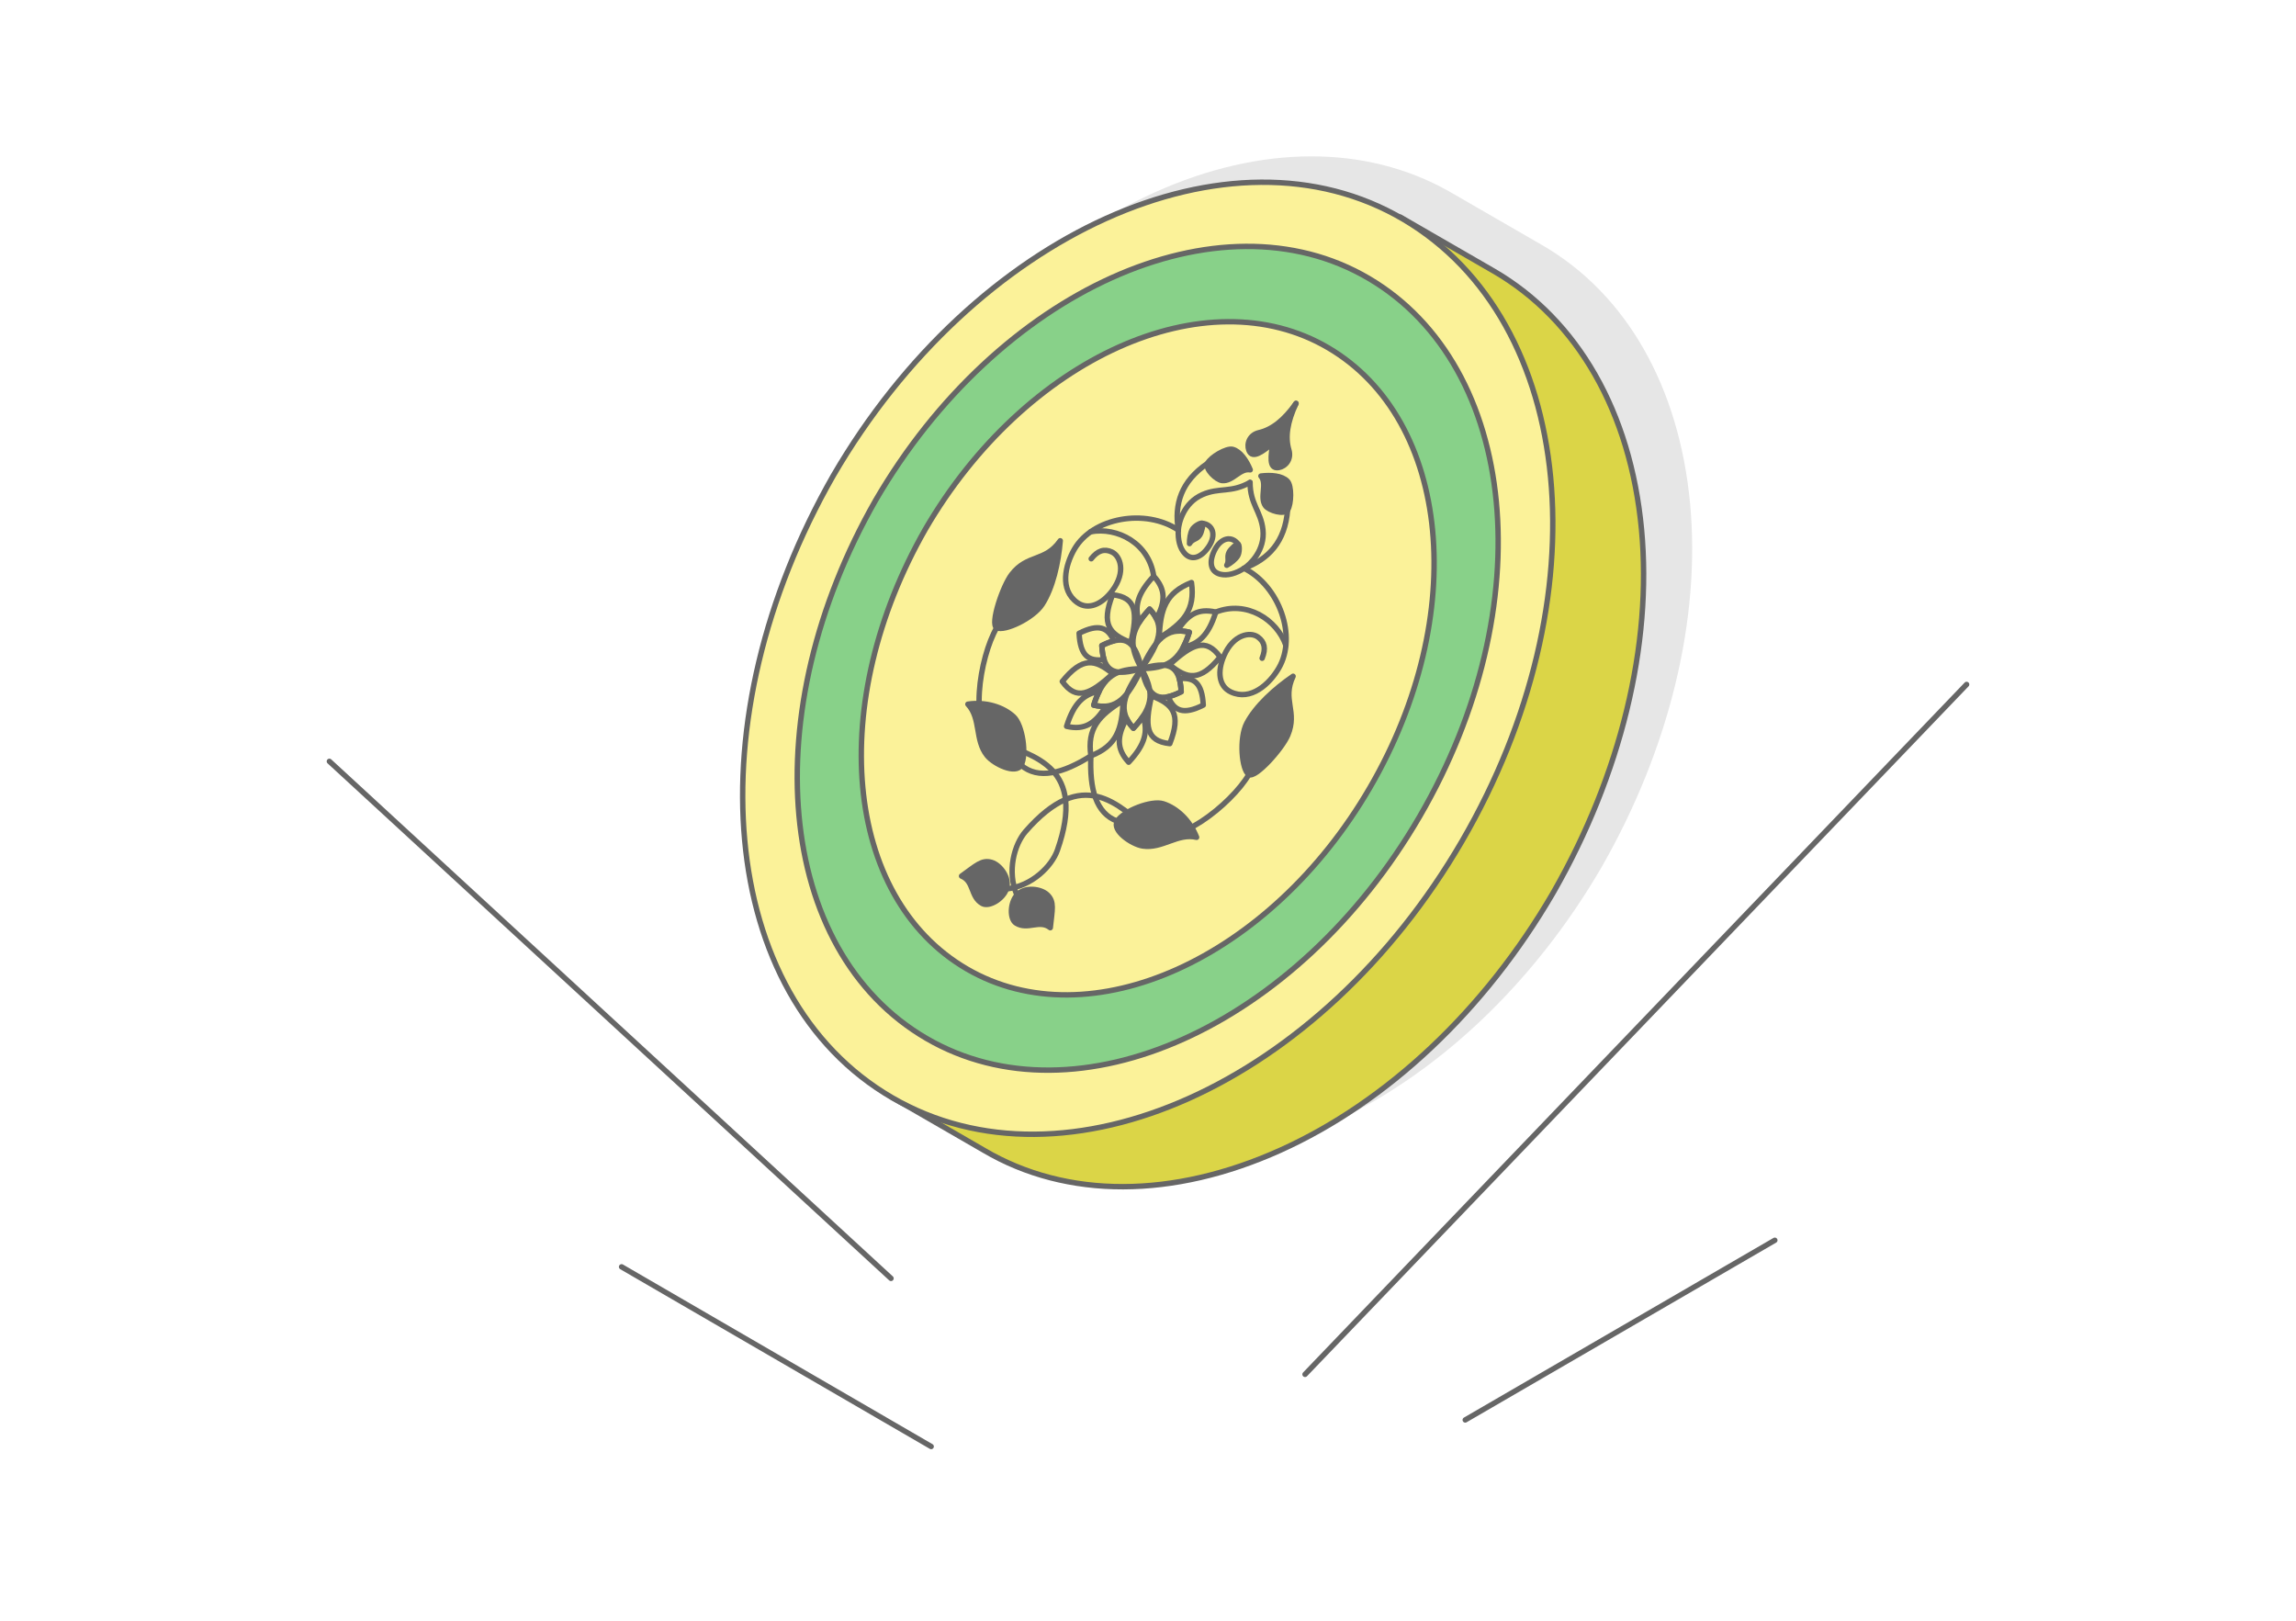 <?xml version="1.0" encoding="UTF-8"?>
<!DOCTYPE svg PUBLIC "-//W3C//DTD SVG 1.1//EN" "http://www.w3.org/Graphics/SVG/1.1/DTD/svg11.dtd">
<!-- Creator: CorelDRAW 2020 (64-Bit) -->
<svg xmlns="http://www.w3.org/2000/svg" xml:space="preserve" width="425px" height="300px" version="1.1" style="shape-rendering:geometricPrecision; text-rendering:geometricPrecision; image-rendering:optimizeQuality; fill-rule:evenodd; clip-rule:evenodd"
viewBox="0 0 301041.9 212500"
 xmlns:xlink="http://www.w3.org/1999/xlink"
 xmlns:xodm="http://www.corel.com/coreldraw/odm/2003">
 <defs>
  <style type="text/css">
   <![CDATA[
    .str1 {stroke:#666666;stroke-width:708.4;stroke-linecap:round;stroke-linejoin:round;stroke-miterlimit:2.613}
    .str0 {stroke:#666666;stroke-width:708.4;stroke-linecap:round;stroke-linejoin:round;stroke-miterlimit:2.613}
    .fil1 {fill:none}
    .fil6 {fill:#666666}
    .fil5 {fill:#88D189}
    .fil3 {fill:#DBD547}
    .fil2 {fill:#E6E6E6}
    .fil4 {fill:#FBF299}
    .fil0 {fill:white}
   ]]>
  </style>
 </defs>
 <g id="Layer_x0020_1">
  <g id="_2295398865952">
   <rect class="fil0" x="0.1" width="301041.6" height="212500"/>
   <path class="fil1 str0" d="M171112.4 180195.4l86740.1 -90454.1m-135762.8 99915l-40588.5 -23555.3m35324.1 1510.7l-73636.2 -67787.7m148929.4 86348l40588.2 -23555.4"/>
   <path class="fil2" d="M189962.6 25073.3l1 -1.9 357.7 206.4 46.3 26.5 20.1 12 11878.8 6858.1c10966.2,6379.2 17880.6,18476 19328.6,33819.9 1437.1,15224.7 -2773.5,32222.6 -11475.9,47477.6l-150.7 264.3c-8917.7,15322.4 -21711.6,27378.8 -35769.1,33701.2 -13980.4,6288.9 -27912.1,6412.1 -38805.8,-3l-157.4 -92.3 -11185.5 -6457.6c-186.3,-105 -371.8,-211.2 -556.3,-319.9l-157.7 -92.4c-10919.6,-6431.6 -17871.4,-18472.7 -19318.9,-33811.8 -1446.8,-15332.7 2717.8,-32429.8 11626.6,-47741.3 8916.3,-15322 21714,-27378.6 35769.9,-33702.9 13875,-6242.9 27653,-6285.2 38548.3,-142.9z"/>
   <path class="fil3 str0" d="M121174.9 69180.6c8916.1,-15322.2 21713.7,-27378.5 35769.9,-33703.1 8652.3,-3892.8 17266.4,-5373.8 25168.3,-4448.4l1481.5 -2566.5 12303.2 7103.3c10966,6379.1 17880.5,18475.6 19328.4,33819.5 1437.1,15225.1 -2773.6,32222.7 -11476.2,47478.2l-150.5 264.3c-8917.6,15322.2 -21711.5,27378.3 -35768.8,33701.2 -13980.7,6288.6 -27912.7,6411.8 -38806.1,-3l-157.4 -92.3 -11899.2 -6870.2 1447.6 -2507.1c-4874.9,-6460.8 -7957.9,-14796.2 -8867.6,-24434.8 -1446.7,-15332.6 2718.1,-32429.6 11626.9,-47741.1z"/>
   <g>
    <path class="fil4 str0" d="M191687.4 110294.1c-18503.7,31805.3 -51957.3,46859.3 -74719.6,33621.5 -22949,-13347.3 -26023.2,-49505.1 -7708.9,-81560.9 18472.4,-31748.3 52036.8,-46973 74729,-33612.7 22707.2,13370.9 26249.4,49664.4 7699.5,81552.1z"/>
    <path class="fil5 str0" d="M186132.9 107063.9c-16010,27519.1 -44955.3,40544 -64649.8,29090.3 -19856,-11548.2 -22516.1,-42833.3 -6669.9,-70569 15982.9,-27469.6 45024,-40642.6 64657.8,-29082.9 19646.9,11568.9 22712,42971.2 6661.9,70561.6z"/>
    <path class="fil4 str0" d="M179613.7 103272.7c-13083.3,22487.9 -36736.6,33131.8 -52830.9,23772.2 -16226,-9437.3 -18399.6,-35002.9 -5450.5,-57668 13061.1,-22447.8 36792.9,-33212.4 52837.4,-23765.8 16054.9,9453.6 18559.7,35115.1 5444,57661.6z"/>
    <g>
     <path class="fil6 str1" d="M130022.7 113072c-1286.9,-381.5 -2018.3,417.3 -3947.8,1791 1675.7,691.5 1149.9,2725.9 2725.4,3601.6 883.5,491.2 2714.1,-594.9 3151,-1909.1 488.6,-1470.9 -829.4,-3157.5 -1928.6,-3483.5z"/>
     <path class="fil1 str1" d="M131951.3 116555.5c3386.4,-374 5962.9,-3014 6691.3,-5089.3 3808,-10846.3 -2899.1,-12316 -8033.9,-14235.3 -3700.6,-1383 -2187,-11040.4 75.8,-14928.4"/>
     <path class="fil6 str1" d="M136651.4 79233.7c1383.8,-2143.1 2128.8,-5467.4 2364.4,-8334.3 -1986.4,2826 -4288.5,1722.2 -6369.5,4419.2 -1167,1512.3 -2857.1,6514 -1961.8,6983.9 1002.3,526.3 4784.6,-1237.7 5966.9,-3068.8z"/>
     <path class="fil6 str1" d="M132897.2 93970.1c-1369.4,-1271.9 -3642.6,-1987 -5992.9,-1642.2 1753.8,1882.6 890.5,4682.9 2505.1,6714.1 905.4,1139.1 3785.7,2522.7 4470.8,1282.9 766.5,-1387.6 187.2,-5267.9 -983,-6354.8z"/>
     <path class="fil1 str1" d="M133880.2 100324.9c2269.5,1928.9 5464.1,1094.7 9153.5,-1218.1"/>
     <path class="fil1 str1" d="M143075.5 73262c848.4,-1074.9 1706.1,-1350.4 2702.6,-890.7 1121.2,517.5 1887.6,2622 65.8,5062.8 -1368.5,1833 -3164.4,2582.9 -4589.2,1576 -2352.4,-1662.2 -1605.7,-4908.3 -373.7,-7025.1 2412.9,-4145.9 9322.7,-5360.3 13615.8,-2486.3"/>
     <path class="fil1 str1" d="M156475.5 70064.9c379.1,-486.4 758.2,-972.9 1137.3,-1459.3 1425,154.2 1887.4,1523.5 878.9,3047.9 -953.9,1442.2 -2200.9,1908.8 -3120.8,945.3 -677.9,-709.7 -943.2,-1834.1 -874.1,-3100.1 51.1,-938.4 688,-3576.7 3182.9,-4654.8 2242.1,-968.6 3718.6,-178 6221.4,-1590.8"/>
     <path class="fil6 str1" d="M156324.2 69431.5c-268.5,496.1 -367.5,1224.8 -360.6,1841.3 390.9,-658.8 936,-490.7 1351.2,-1124.6 232.6,-355.8 510.8,-1468.7 298,-1542.6 -238.6,-82.7 -1058.9,402.1 -1288.6,825.9z"/>
     <path class="fil6 str1" d="M161635.7 58920.9c963.5,260.5 1781.4,1439.3 2290.1,2681.5 -1348.5,-254.1 -2308.3,1547.6 -3684.6,1407.6 -771.8,-78.4 -2277.2,-1537.5 -1909.6,-2257.6 411.5,-806.1 2480.9,-2053.9 3304.1,-1831.5z"/>
     <path class="fil1 str1" d="M154496.8 69498.7c-548,-3388 371.3,-6396.3 3834.8,-8746.6"/>
     <path class="fil6 str1" d="M169928.8 52896.2c-1018.1,1749.3 -2036.3,3498.8 -3054.4,5248.1 -1208.5,910.5 -2654.7,2175.4 -3131.5,884 -312.1,-845.5 94.8,-2011.9 1339.4,-2301.3 1710.7,-397.8 3292.7,-1631.5 4846.5,-3830.8z"/>
     <path class="fil1 str1" d="M143000 69722c3494.5,-655.4 7661.5,1502.9 8268.7,5823.1"/>
     <path class="fil6 str1" d="M137317.7 117317.7c967.3,930.6 634,1961.3 392.7,4317.2 -1429,-1115.6 -2938.1,346.7 -4477.8,-590.6 -863.6,-525.5 -823.5,-2653.9 103.6,-3682.7 1037.4,-1151.5 3155.1,-838.8 3981.5,-43.9z"/>
     <path class="fil1 str1" d="M133336.2 117361.6c-1347.4,-3129.4 -324.7,-6673.4 1119.9,-8331.9 7549.9,-8668.7 12140.7,-3562.8 16345.7,-46 3030.5,2534.4 10680,-3551.8 12942.7,-7439.9"/>
     <path class="fil6 str1" d="M163465.6 94839.9c1180.1,-2261.6 3702.2,-4551.7 6078.7,-6172.5 -1475.9,3123.2 620.9,4579.6 -696.3,7721 -738.6,1761.8 -4252.7,5702.1 -5103.5,5155.7 -952.5,-611.8 -1287.1,-4771.8 -278.9,-6704.2z"/>
     <path class="fil6 str1" d="M152506.6 105383.1c1782.5,562.5 3527.2,2185.7 4388.1,4399.7 -2503.4,-595.1 -4511.5,1538.6 -7075.2,1138.3 -1437.6,-224.6 -4063.4,-2045.9 -3323.7,-3253.8 827.8,-1351.7 4488,-2764.7 6010.8,-2284.2z"/>
     <path class="fil1 str1" d="M146495.8 107667.3c-2798.1,-1020.5 -3650.8,-4210.1 -3462.1,-8560.5"/>
     <path class="fil1 str1" d="M165484.7 86304.6c515.6,-1268.5 331.7,-2150.6 -560.3,-2789.9 -1003.7,-719.3 -3212.1,-346.1 -4434.5,2443.5 -918,2095.4 -682.9,4027.2 896.3,4768.8 2607.3,1224.3 5060.9,-1028.3 6293,-3145.1 2412.9,-4145.6 55.9,-10753.9 -4563.8,-13067"/>
     <path class="fil1 str1" d="M161645.9 73074c235.9,-569.7 471.5,-1139.6 707,-1709.3 -837.9,-1163 -2257.1,-888.9 -3084.3,741 -782.6,1541.8 -572.4,2856.5 719.6,3180.5 952,238.8 2060.9,-86 3127.2,-771.3 790.8,-507.9 2770.1,-2364.8 2475.3,-5066.8 -265.3,-2427.7 -1682.1,-3321 -1689.6,-6195"/>
     <path class="fil6 str1" d="M162271.3 72892.8c-298.5,478.7 -883.2,924.7 -1422.7,1223.2 379.7,-665.3 -35.8,-1056.4 310.3,-1730.5 194.4,-378.1 1024.6,-1169.4 1194,-1020.8 189.9,166.2 173.5,1119.3 -81.6,1528.1z"/>
     <path class="fil6 str1" d="M168786.7 63082.9c-702.5,-709.2 -2131.6,-838 -3462.6,-666.9 886.9,1047.3 -205.6,2771.6 595.9,3899.3 449.5,632.3 2461.7,1220.5 2906.3,545 497.7,-755.7 560.4,-3171.6 -39.6,-3777.4z"/>
     <path class="fil1 str1" d="M163115.4 74514.9c3216.9,-1197 5378.4,-3482.2 5710.9,-7654.6"/>
     <path class="fil6 str1" d="M169928.8 52896.2c-1018.1,1749.3 -2036.3,3498.8 -3054.4,5248.1 -194.9,1500.5 -580.1,3382.6 778.3,3159.6 889,-146.2 1702.4,-1076.2 1339.3,-2301.6 -499,-1683.9 -208,-3668.5 936.8,-6106.1z"/>
     <path class="fil1 str1" d="M168600.1 84621.7c-1156.3,-3362.2 -5136.1,-5974.3 -9192,-4368.6"/>
     <g>
      <g>
       <path class="fil1 str1" d="M151990.7 83646.4c3212.6,-1996.3 4740.2,-3655.4 4231,-7269.8 -3394.6,1342.3 -4082.1,3490.2 -4231,7269.8z"/>
       <path class="fil1 str1" d="M155144.7 84854.1c2004.1,-392.7 3309.5,-1541 4263.1,-4601 -2324.9,-549.6 -3718.3,354.5 -5046.2,2492.5 476.3,-39.7 997.3,6.7 1575.5,143.5 -239.9,770.2 -502.5,1418.6 -792.4,1965z"/>
       <path class="fil1 str1" d="M153352.3 87149.2c2317.1,1897.3 3964.6,2262.8 6620.9,-1012.5 -1858.5,-2584.8 -3677.6,-1689.8 -6620.9,1012.5z"/>
       <path class="fil1 str1" d="M153164.1 91346.2c789.5,1880.2 1987.8,2422.3 4602.9,1103.5 -143,-2883.3 -1178,-3676.5 -3146.8,-3466.9 135.5,463.7 220.1,1030.7 254.1,1715.8 -653.5,329.3 -1218.1,542.4 -1710.2,647.6z"/>
       <path class="fil1 str1" d="M150989.4 91244.8c-896,3893.4 -775.5,5917.3 2390,6256.8 1535.6,-3927.2 404.5,-5179.8 -2390,-6256.8z"/>
       <path class="fil1 str1" d="M147720.1 94212.1c-1258.3,2264.4 -1386,3947.8 266.6,5726.2 2206.3,-2358.8 2548.4,-4068.7 1879.1,-6024.4 -323.6,494.2 -738.6,1012.5 -1257.2,1566.7 -394.8,-425.2 -688,-844.7 -888.5,-1268.5z"/>
       <path class="fil1 str1" d="M147264.7 91837.2c-3212.6,1995.8 -4740.2,3654.9 -4231,7269.3 3394.4,-1342.6 4082.2,-3490.2 4231,-7269.3z"/>
       <path class="fil1 str1" d="M144127.3 90625.8c-2013.7,389.5 -3323.7,1535.6 -4279.9,4604.5 2375.7,561.4 3778.5,-394.7 5132.6,-2633.8 -476,39.6 -995.6,-7.3 -1573.6,-143.8 220.3,-706.2 459.1,-1310.2 720.9,-1826.9z"/>
       <path class="fil1 str1" d="M145902.8 88334.1c-2316.8,-1897.5 -3964.6,-2263 -6620.9,1012.5 1858.8,2584.8 3677.9,1689.6 6620.9,-1012.5z"/>
       <path class="fil1 str1" d="M146043.7 84026.9c-790.3,-1790.8 -1992.1,-2286.1 -4555.2,-993.5 145.9,2944.6 1222.6,3709.4 3273.9,3452.2 -158.3,-485.9 -255.7,-1093.7 -292.9,-1842.2 594,-299.6 1114.5,-502.8 1574.2,-616.5z"/>
       <path class="fil1 str1" d="M148266 84238.6c895.7,-3893.4 775.5,-5917.6 -2390.2,-6257.1 -1535.4,3927.7 -404.3,5179.8 2390.2,6257.1z"/>
       <path class="fil1 str1" d="M151618.3 81118.9c1179.6,-2188 1265.8,-3835.8 -349.6,-5573.8 -2205.7,2357.7 -2548.1,4066.8 -1880.2,6021.7 335.2,-535.7 778.8,-1099.2 1346.4,-1705.6 391.6,421.6 682.9,837.7 883.4,1257.7z"/>
      </g>
      <g>
       <path class="fil1 str1" d="M149671.7 87670.7c3192.6,-56.7 5025.9,-803.6 6265.4,-4781.6 -3032.9,-717.3 -4480.2,1039.8 -6265.4,4781.6z"/>
       <path class="fil1 str1" d="M149672 87670.7c820.3,3343.6 1840.8,4722.8 5202.3,3027.9 -186.6,-3760.1 -1889.8,-3965.9 -5202.3,-3027.9z"/>
       <path class="fil1 str1" d="M149672 87670.7c-2372,3400.6 -3184.7,5526.8 -1063.1,7809.9 2846.6,-3042.9 2590.7,-5005.8 1063.1,-7809.9z"/>
       <path class="fil1 str1" d="M149672 87671c-3192.5,56.8 -5025.6,803.7 -6265.4,4781.7 3033,717.2 4480.5,-1039.6 6265.4,-4781.7z"/>
       <path class="fil1 str1" d="M149672 87671c-820.5,-3343.5 -1841.1,-4722.8 -5202.3,-3027.9 186.4,3760.1 1889.6,3966 5202.3,3027.9z"/>
       <path class="fil1 str1" d="M149671.7 87671c2372,-3400.5 3184.8,-5526.7 1063.2,-7809.6 -2846.7,3042.6 -2590.7,5005.5 -1063.2,7809.6z"/>
      </g>
     </g>
    </g>
   </g>
  </g>
 </g>
</svg>
